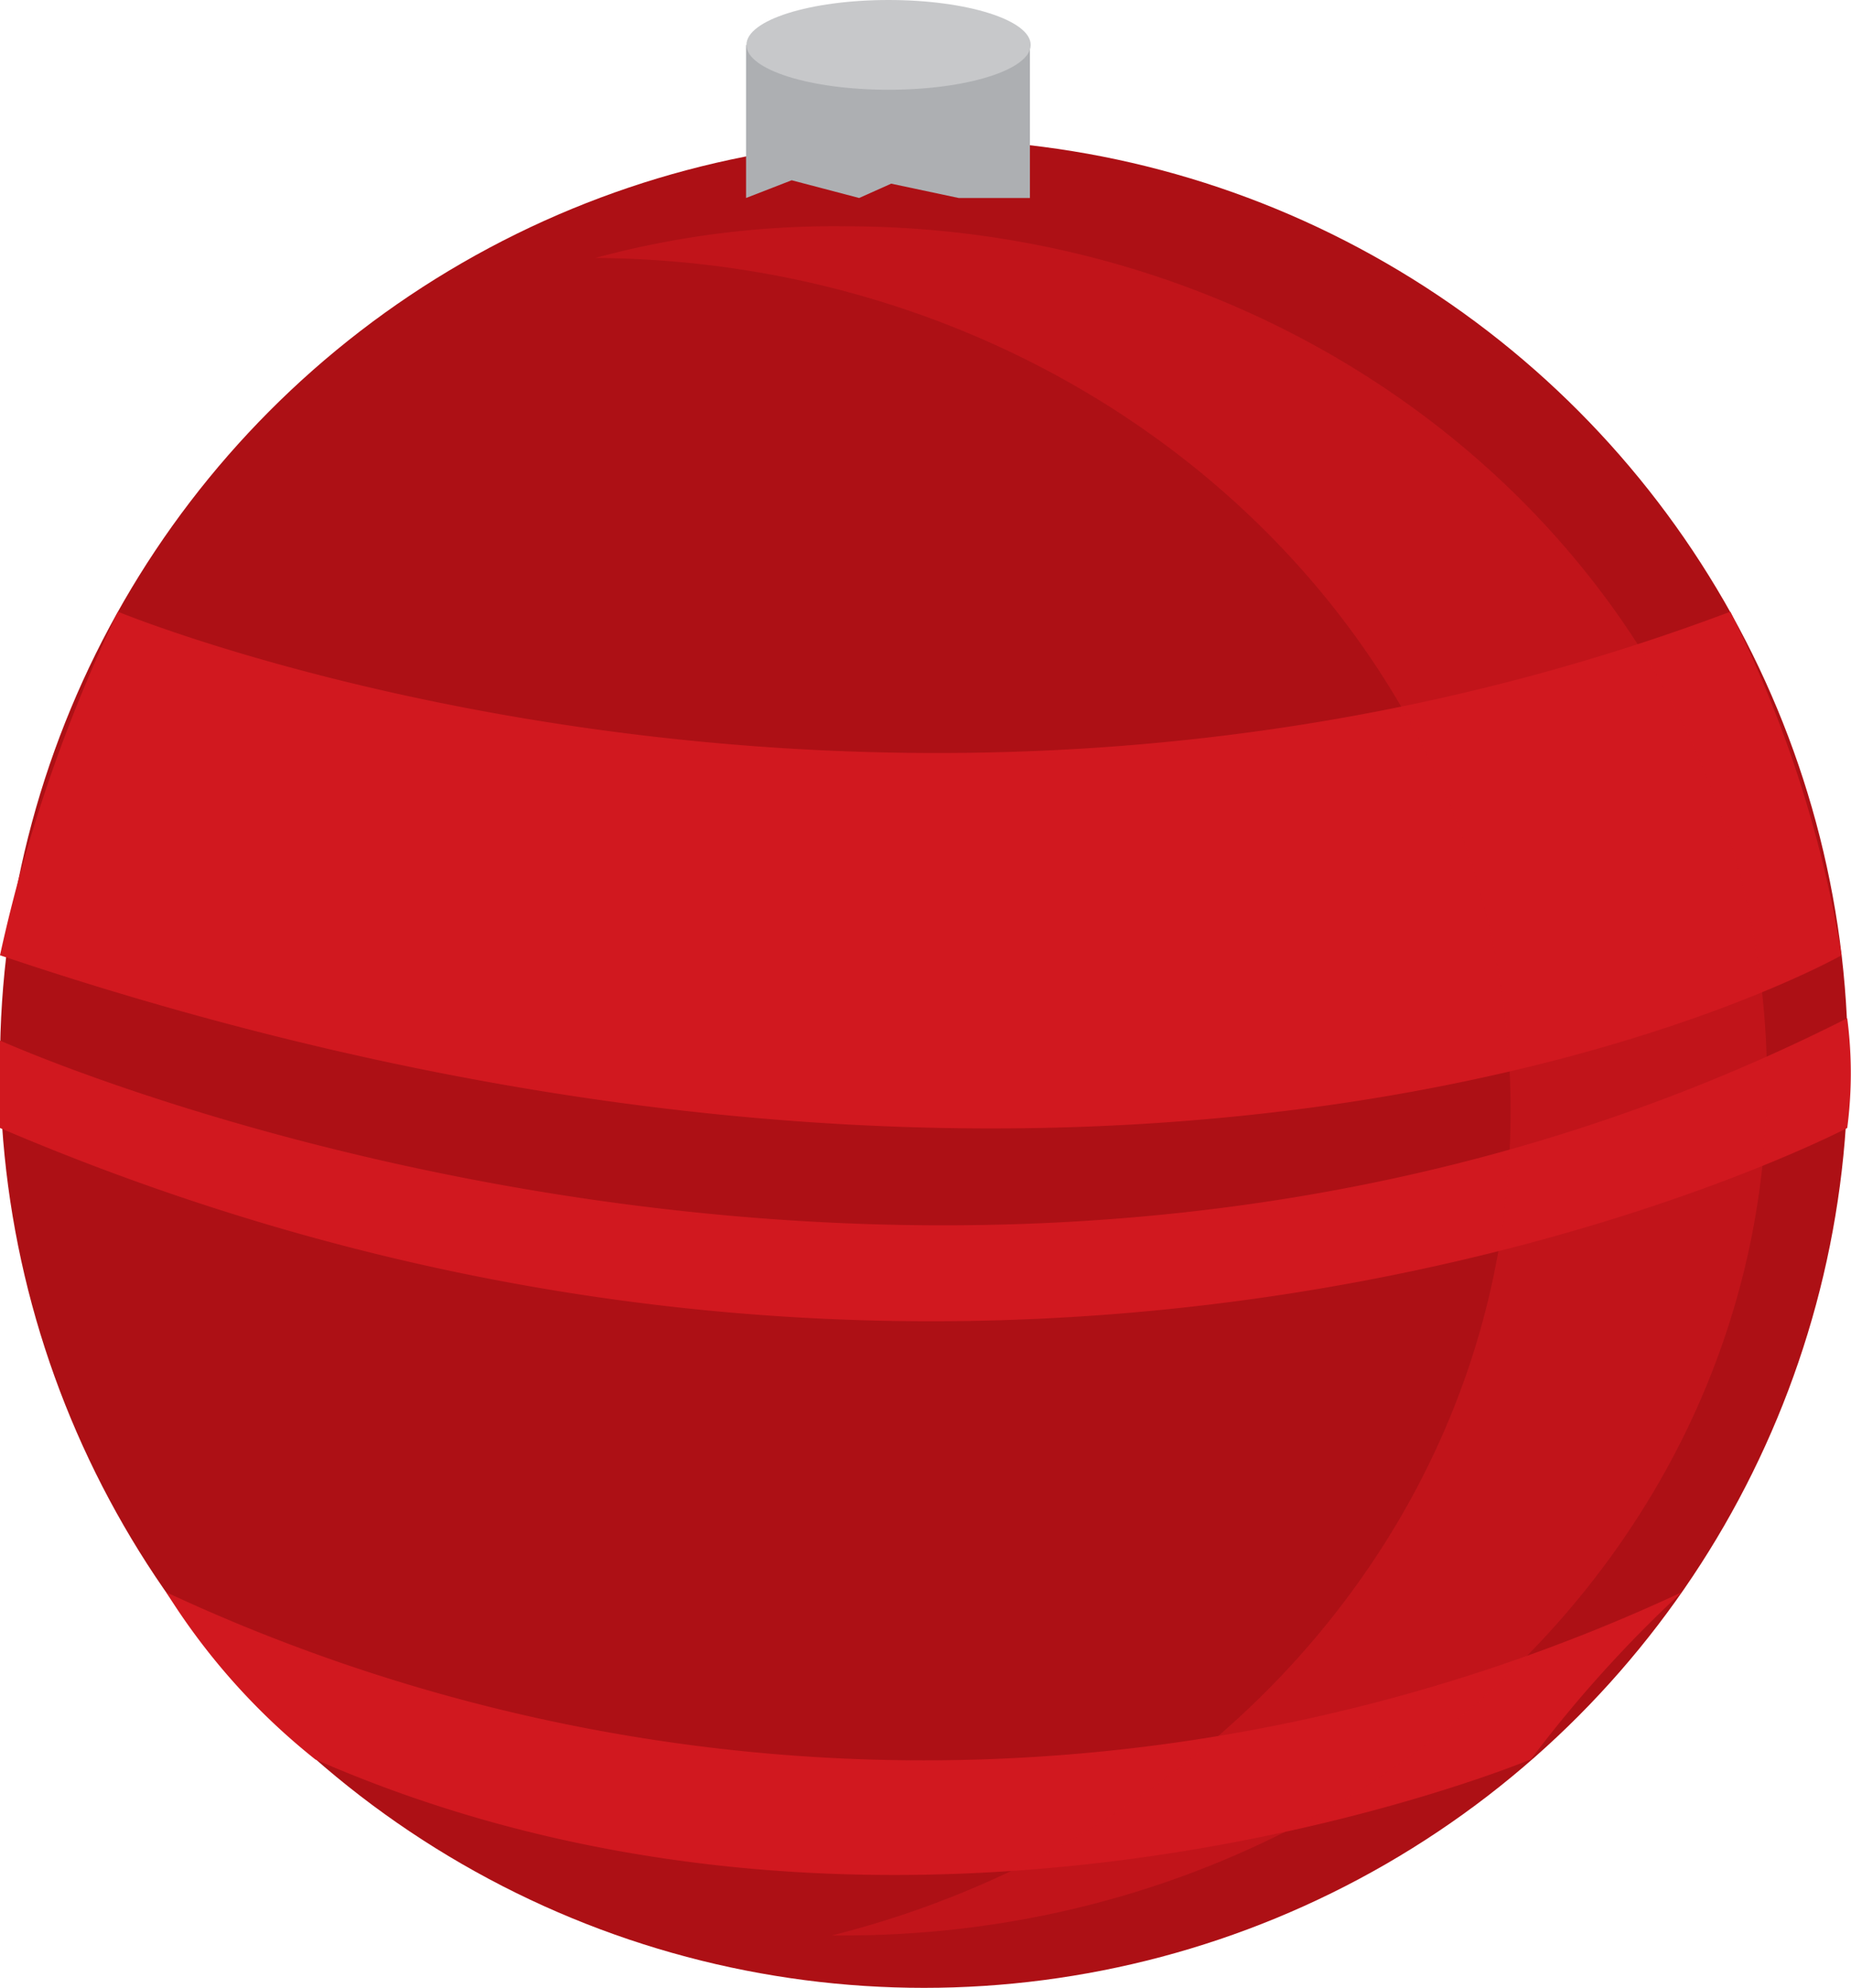 <svg xmlns="http://www.w3.org/2000/svg" viewBox="0 0 49.1 52.71"><defs><style>.cls-1{fill:#ad1015;}.cls-2,.cls-4{fill:#d1181f;}.cls-3{fill:#adafb2;}.cls-4{opacity:0.55;}.cls-5{fill:#c7c8ca;}</style></defs><title>Artboard 29</title><g id="Layer_1" data-name="Layer 1"><circle class="cls-1" cx="24.51" cy="28.2" r="24.51"/><path class="cls-2" d="M3.13,16.22s20.37,8.43,42.77,0a31.74,31.74,0,0,1,2.95,9.11S30.68,35.66,0,25.33A41.69,41.69,0,0,1,3.13,16.22Z"/><path class="cls-2" d="M0,27.59S25.29,39,49,27a11.2,11.2,0,0,1,0,2.91s-22,11.53-49,0Z"/><path class="cls-2" d="M4.41,42.22a47.55,47.55,0,0,0,40.2,0,33.47,33.47,0,0,0-4,4.43s-16.5,6.9-32.25,0A17.54,17.54,0,0,1,4.41,42.22Z"/><path class="cls-3" d="M19.79,1.19V5.25L21,4.78l1.79.47.85-.38,1.79.38h1.89V1.19A8.76,8.76,0,0,1,19.79,1.19Z"/><path class="cls-4" d="M46.87,28.65c0,12.53-10.95,22.67-24.48,22.67h-.32c10.41-2.62,18-11.4,18-21.85C40.09,17,29.23,6.93,15.79,6.84A24.26,24.26,0,0,1,22.4,6C35.93,6,46.87,16.16,46.87,28.65Z"/><ellipse class="cls-5" cx="23.57" cy="1.19" rx="3.77" ry="1.19"/></g></svg>